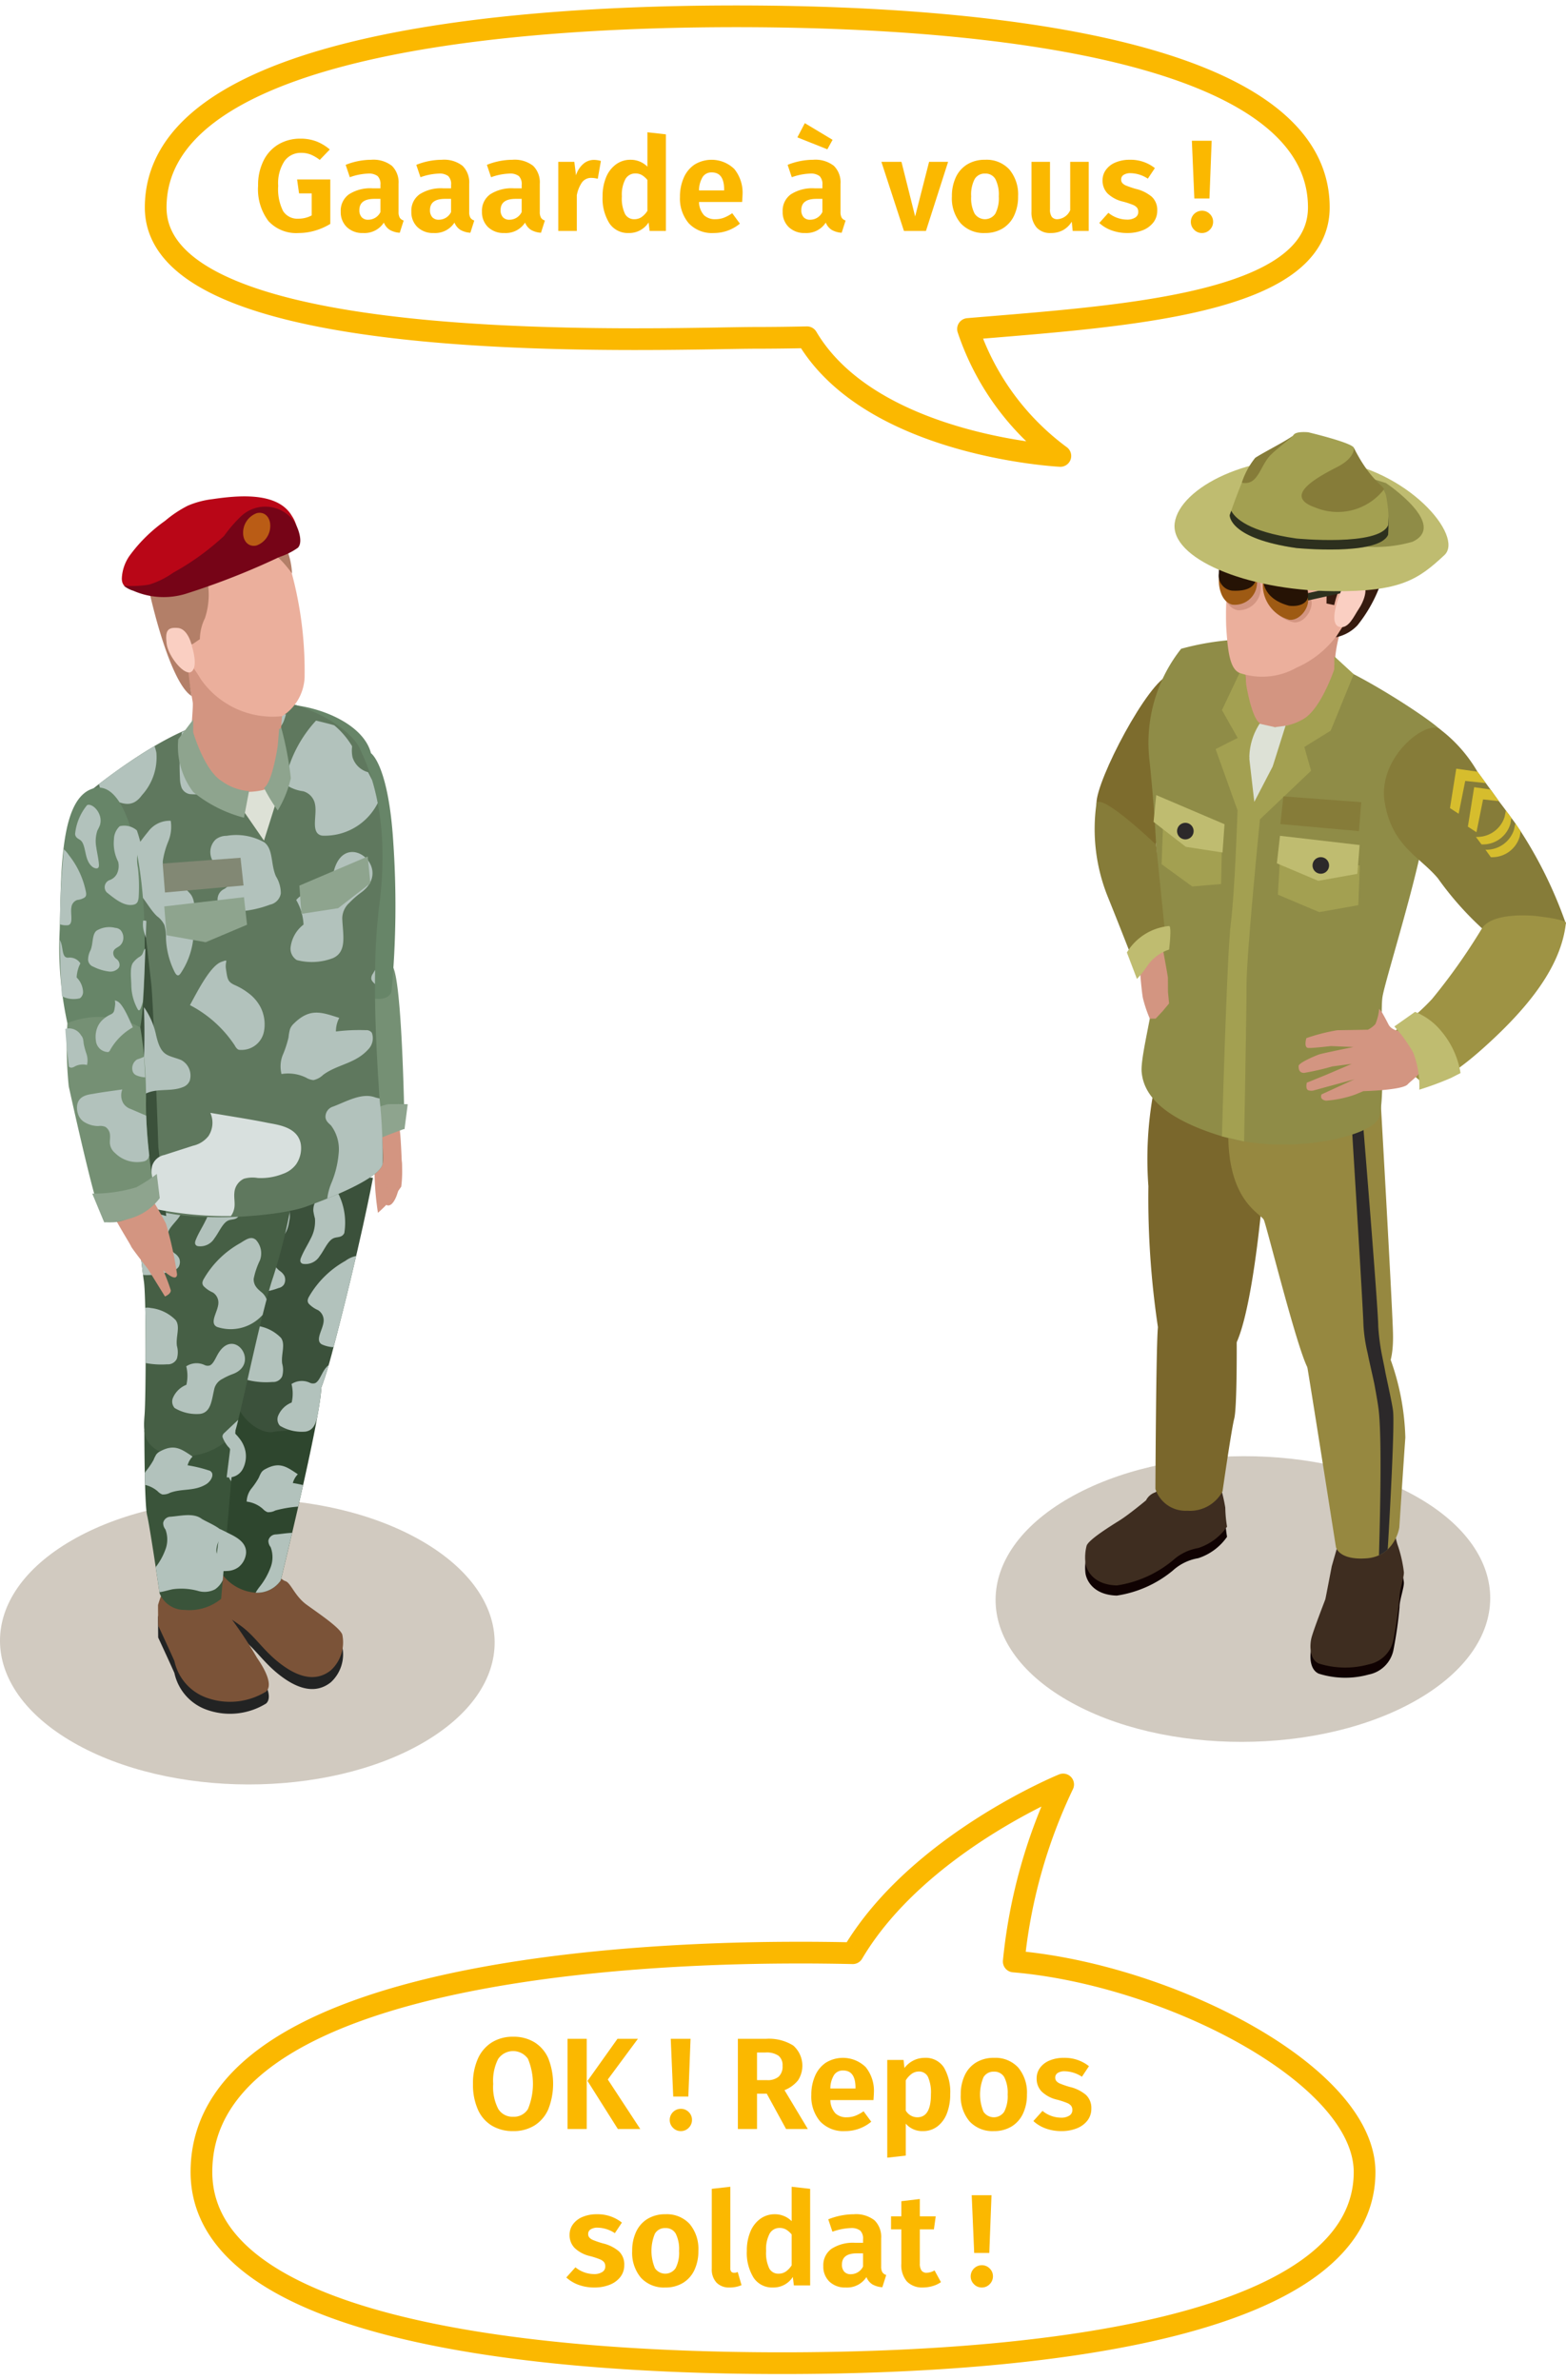 <svg xmlns="http://www.w3.org/2000/svg" viewBox="0 0 72.119 109.572"><g style="isolation:isolate"><g id="bd90f434-d6c3-4d25-8d68-e2de8a144a30" data-name="Calque 2"><path d="M60.736,9.548c0-6.962-14.179-8.797-26.825-8.797S7.17,2.586,7.17,9.554c0,7.093,23.579,5.999,27.703,5.999.522,0,1.312-.006,2.292-.027,2.978,5.035,11.667,5.463,11.667,5.463A11.979,11.979,0,0,1,44.58,15.145C51.681,14.547,60.736,14.034,60.736,9.548Z" style="fill:none;stroke:#fbb800;stroke-linejoin:round"/><path d="M62.843,99.992c0,6.962-14.179,8.797-26.825,8.797S9.277,106.954,9.277,99.986c0-10.021,23.579-10.097,27.703-10.097.522,0,1.312.006,2.292.027,2.978-5.035,9.689-7.768,9.689-7.768a24.427,24.427,0,0,0-2.275,8.149C53.788,90.896,62.843,95.506,62.843,99.992Z" style="fill:none;stroke:#fbb800;stroke-linejoin:round"/><path d="M19.469,80.236c-4.434,2.56-11.646,2.547-16.108-.029-4.462-2.576-4.485-6.74-.05-9.3,4.434-2.56,11.646-2.547,16.108.029C23.881,73.512,23.904,77.676,19.469,80.236Z" style="fill:#d1cac0"/><path d="M12.449,72.677s.443.581.693.659.428.688.982,1.089c.554.401,1.53,1.055,1.639,1.374a1.745,1.745,0,0,1-.527,1.645c-.56.446-1.271.436-2.157-.183s-1.268-1.323-1.938-1.827c-.671-.504-1.53-.902-1.492-1.506a2.865,2.865,0,0,1,.544-1.792C10.76,71.188,12.449,72.677,12.449,72.677Z" style="fill:#222323"/><path d="M7.684,73.45a4.724,4.724,0,0,0-.406.988c-.001.212.007.946.007.946s.573,1.235.747,1.633a2.312,2.312,0,0,0,1.534,1.707,3.173,3.173,0,0,0,2.691-.304c.411-.384-.329-1.413-.424-1.557a19.53,19.53,0,0,0-1.144-1.746,12.272,12.272,0,0,1-.812-1.745Z" style="fill:#222323"/><path d="M12.449,72.127s.443.581.693.659c.25.077.428.688.982,1.089.554.401,1.53,1.054,1.639,1.373a1.746,1.746,0,0,1-.527,1.645c-.56.446-1.271.436-2.157-.183S11.812,75.387,11.141,74.883c-.671-.504-1.53-.902-1.492-1.506a2.865,2.865,0,0,1,.544-1.792C10.76,70.638,12.449,72.127,12.449,72.127Z" style="fill:#7b5338"/><path d="M7.684,72.899a4.723,4.723,0,0,0-.406.988c-.001.212.007.946.007.946s.573,1.234.747,1.633a2.312,2.312,0,0,0,1.534,1.707,3.173,3.173,0,0,0,2.691-.304c.411-.384-.329-1.413-.424-1.557a19.529,19.529,0,0,0-1.144-1.746,12.269,12.269,0,0,1-.812-1.745Z" style="fill:#7b5338"/><path d="M14.712,62.308a4.361,4.361,0,0,1,.084,1.574c-.031,1.41-1.867,8.874-1.867,8.874A1.326,1.326,0,0,1,11.809,73.322a2.116,2.116,0,0,1-1.67-.986l-.192-.504s.861-6.599.923-7.458C10.931,63.514,14.712,62.308,14.712,62.308Z" style="fill:#2e462e"/><path d="M6.648,65.84s0,3.394.126,3.91c.126.517.577,3.598.577,3.598a1.23,1.23,0,0,0,1.157.765,2.308,2.308,0,0,0,1.677-.512l.659-7.735Z" style="fill:#3a543a"/><path d="M17.176,54.222s-.582,3.142-1.906,8.14c-1.065,4.02-2.024,3.398-2.654,3.552-.629.154-1.689-.685-1.747-1.54s1.438-10.626,1.438-10.626Z" style="fill:#3b513b"/><g style="mix-blend-mode:multiply"><path d="M12.322,69.613a.664.664,0,0,0,.358-.078,5.481,5.481,0,0,1,1.054-.178c.075-.325.15-.658.225-.992-.157-.037-.315-.069-.474-.094a.956.956,0,0,1,.231-.404c-.508-.337-.835-.598-1.496-.237a.498.498,0,0,0-.176.142,1.537,1.537,0,0,0-.124.251,3.499,3.499,0,0,1-.347.51,1.014,1.014,0,0,0-.213.594,1.361,1.361,0,0,1,.749.339A.566.566,0,0,0,12.322,69.613Z" style="fill:#b2c2bc"/><path d="M10.992,72.138a.94.94,0,0,0,.336-.604c.065-.582-.578-.833-.865-.982-.109-.057-.22-.109-.331-.164-.11.851-.187,1.443-.187,1.443s.001.002.185.484a2.015,2.015,0,0,0,.356.003A.921.921,0,0,0,10.992,72.138Z" style="fill:#b2c2bc"/><path d="M14.232,59.69a.437.437,0,0,0-.062.171.231.231,0,0,0,.05.156,1.315,1.315,0,0,0,.426.295.551.551,0,0,1,.257.523c-.028.327-.301.709-.188.948a.259.259,0,0,0,.149.124,1.445,1.445,0,0,0,.496.111c.426-1.621.771-3.035,1.041-4.199a1.23,1.23,0,0,0-.496.226A4.403,4.403,0,0,0,14.232,59.69Z" style="fill:#b2c2bc"/><path d="M11.476,63.546a3.546,3.546,0,0,0,1.069.074.455.455,0,0,0,.448-.258,1.068,1.068,0,0,0,.002-.588c-.06-.436.165-.875-.055-1.186a1.899,1.899,0,0,0-1.146-.559.583.583,0,0,0-.375.012.526.526,0,0,0-.201.182q-.037.272-.071.531a.623.623,0,0,0,.054.127c.074.11.173.183.252.287a.317.317,0,0,1,.072.247.389.389,0,0,1-.314.29.485.485,0,0,0-.199.113c-.016.134-.031.26-.045.381A.841.841,0,0,0,11.476,63.546Z" style="fill:#b2c2bc"/><path d="M14.796,63.873c.112-.299.226-.64.341-1.033a1.088,1.088,0,0,0-.223.258c-.13.207-.23.501-.404.576a.326.326,0,0,1-.251-.024.87.87,0,0,0-.834.064,1.805,1.805,0,0,1,.007.851,1.116,1.116,0,0,0-.629.626.445.445,0,0,0,.088.443,1.96,1.96,0,0,0,1.177.27c.32-.049.444-.291.525-.594.007-.025.012-.055.018-.082a10.52,10.52,0,0,0,.185-1.345Z" style="fill:#b2c2bc"/><path d="M14.431,55.756a2.927,2.927,0,0,0,.073.336,1.663,1.663,0,0,1-.199.933c-.141.292-.316.556-.438.861a.399.399,0,0,0-.037.15.15.15,0,0,0,.118.144.759.759,0,0,0,.773-.355c.217-.284.381-.715.644-.825.171-.072.382-.013.491-.236a2.987,2.987,0,0,0-.288-1.839C15.28,54.675,14.384,55.035,14.431,55.756Z" style="fill:#b2c2bc"/><path d="M12.928,72.757s.228-.929.525-2.192c-.252.007-.515.054-.746.072a.353.353,0,0,0-.346.282.465.465,0,0,0,.103.303,1.313,1.313,0,0,1-.017.97,3.226,3.226,0,0,1-.51.879,2.666,2.666,0,0,0-.165.245c.012.001.024.005.036.006A1.325,1.325,0,0,0,12.928,72.757Z" style="fill:#b2c2bc"/><path d="M11.189,67.61a1.264,1.264,0,0,0,.117-.788,1.374,1.374,0,0,0-.274-.596,2.094,2.094,0,0,0-.33-.347c-.076.627-.169,1.376-.264,2.127A.726.726,0,0,0,11.189,67.61Z" style="fill:#b2c2bc"/><path d="M11.457,59.51a3.491,3.491,0,0,0,1.378-.217.381.381,0,0,0,.243-.162.452.452,0,0,0,.022-.389.622.622,0,0,0-.202-.226.849.849,0,0,1-.21-1.167c.299-.41.545-.512.63-1.137a1.032,1.032,0,0,0-.153-.836,1.385,1.385,0,0,0-1.079-.159C11.917,56.338,11.678,57.947,11.457,59.51Z" style="fill:#b2c2bc"/></g><path d="M13.48,55.036a26.092,26.092,0,0,1-.898,3.746c-.575,1.682-1.56,6.659-1.788,7.215a3.191,3.191,0,0,1-3.058.972c-1.126-.348-1.147-.994-1.08-1.815.068-.821.079-5.562-.032-6.182A34.763,34.763,0,0,1,6.294,54.194C6.402,53.557,13.48,55.036,13.48,55.036Z" style="fill:#465f45"/><g style="mix-blend-mode:multiply"><path d="M6.387,56.714c.064.784.141,1.544.197,1.979a3.416,3.416,0,0,0,1.403-.215.381.381,0,0,0,.243-.162A.453.453,0,0,0,8.252,57.927a.625.625,0,0,0-.202-.226.849.849,0,0,1-.21-1.167c.299-.41.545-.512.63-1.137a1.033,1.033,0,0,0-.153-.836c-.243-.264-1.377-.317-1.61.184-.107.23.029.449.061.678a2.103,2.103,0,0,1-.285,1.043C6.447,56.547,6.421,56.632,6.387,56.714Z" style="fill:#b2c2bc"/><path d="M11.683,58.868a3.623,3.623,0,0,1,.291-.858.916.916,0,0,0-.187-.932c-.227-.194-.456-.015-.729.152a4.404,4.404,0,0,0-1.673,1.645.439.439,0,0,0-.063.171.232.232,0,0,0,.05.156,1.315,1.315,0,0,0,.426.295.551.551,0,0,1,.257.523c-.028.327-.301.709-.188.948a.258.258,0,0,0,.149.124,1.974,1.974,0,0,0,2.068-.55l.01-.01q.094-.378.184-.716a.754.754,0,0,0-.198-.297C11.9,59.364,11.672,59.206,11.683,58.868Z" style="fill:#b2c2bc"/><path d="M10.313,72.1c-.097-.246-.318-.374-.345-.677a.968.968,0,0,1,.194-.614.434.434,0,0,0,.106-.202c.024-.247-.817-.569-.992-.697-.379-.275-.958-.123-1.415-.088a.353.353,0,0,0-.346.282.464.464,0,0,0,.103.303,1.313,1.313,0,0,1-.017.97,2.971,2.971,0,0,1-.43.765c.083.548.151,1.008.173,1.155.202-.027.416-.099.62-.138a2.96,2.96,0,0,1,1.145.075,1.046,1.046,0,0,0,.793-.069,1.024,1.024,0,0,0,.358-.431Z" style="fill:#b2c2bc"/><path d="M10.337,65.959a.253.253,0,0,0-.09.145.191.191,0,0,0,.02.101,1.56,1.56,0,0,0,.236.39.575.575,0,0,1,.172.3c.033.232-.124.496-.164.751a.669.669,0,0,0,.135.541l.198-2.321-.006-0c.035-.117.081-.289.133-.503C10.759,65.56,10.548,65.759,10.337,65.959Z" style="fill:#b2c2bc"/><path d="M7.698,62.806a.455.455,0,0,0,.448-.258,1.066,1.066,0,0,0,.002-.588c-.06-.436.165-.875-.055-1.186a1.897,1.897,0,0,0-1.146-.559.733.733,0,0,0-.258-.011c.016.733.022,1.67.018,2.544A3.845,3.845,0,0,0,7.698,62.806Z" style="fill:#b2c2bc"/><path d="M7.261,68.651a.565.565,0,0,0,.214.146.663.663,0,0,0,.358-.078c.56-.206,1.117-.057,1.667-.395.147-.091.323-.313.272-.494a.215.215,0,0,0-.165-.142,6.195,6.195,0,0,0-.969-.233.957.957,0,0,1,.231-.404c-.508-.337-.835-.598-1.496-.237a.499.499,0,0,0-.176.142,1.551,1.551,0,0,0-.124.251,3.484,3.484,0,0,1-.347.51c-.02.029-.038.06-.057.092.004.186.008.37.013.549A1.365,1.365,0,0,1,7.261,68.651Z" style="fill:#b2c2bc"/><path d="M9.583,54.941a2.919,2.919,0,0,0,.073.336,1.663,1.663,0,0,1-.199.933c-.141.292-.316.556-.438.861a.396.396,0,0,0-.036.15A.15.15,0,0,0,9.1,57.364a.759.759,0,0,0,.773-.355c.217-.284.381-.715.644-.825.171-.072.382-.013.491-.236a2.888,2.888,0,0,0-.098-1.404c-.361-.064-.738-.128-1.113-.188A.78.78,0,0,0,9.583,54.941Z" style="fill:#b2c2bc"/><path d="M9.221,65.088c.32-.049.444-.291.525-.594.049-.184.082-.391.132-.592a.705.705,0,0,1,.361-.422,2.956,2.956,0,0,1,.474-.223c1.278-.464.107-2.173-.647-.975-.13.207-.229.501-.404.576a.327.327,0,0,1-.251-.024.87.87,0,0,0-.834.064,1.802,1.802,0,0,1,.007.851,1.116,1.116,0,0,0-.629.626.445.445,0,0,0,.088.443A1.959,1.959,0,0,0,9.221,65.088Z" style="fill:#b2c2bc"/></g><path d="M18.231,50.896s.236,2.353.273,2.623a5.418,5.418,0,0,1-.026,1.109,6.36,6.36,0,0,1-1.073,1.203,13.385,13.385,0,0,1-.155-2.308l-.352-2.28Z" style="fill:#d39581"/><path d="M17.446,51.75a5.704,5.704,0,0,0,.064,1.864,6.857,6.857,0,0,0,.307.696l-.027,1.158s.236.183.473-.416a4.196,4.196,0,0,0,.246-1.481c-.014-.12-.047-1.433-.129-1.718C18.299,51.568,17.706,51.062,17.446,51.75Z" style="fill:#d39581"/><path d="M17.596,43.688s.164-.255.557.966c.393,1.221.478,7.312.478,7.312s-.882-.005-.962.107c-.08.112-.424.475-.424.475a7.189,7.189,0,0,1-.943-3.204,55.195,55.195,0,0,0-.167-5.713Z" style="fill:#759074"/><path d="M18.631,51.966s-.966.342-1.456.582-.696-1.009-.696-1.009a3.182,3.182,0,0,1,1.39-.706c.564-.014.908,0,.908,0Z" style="fill:#8ea48e"/><path d="M17.085,34.675s.805.523,1.028,4.114a43.046,43.046,0,0,1-.077,6.798c-.063.612-1.369.517-1.609-.28-.24-.797-4.653-11.25-4.515-12.362S16.546,32.587,17.085,34.675Z" style="fill:#678568"/><path d="M10.409,33.231a3.383,3.383,0,0,1,3.313-.746c1.891.658,2.702,1.578,2.885,2.051.183.473,1.436,2.658.858,7.167-.579,4.509.32,11.25.154,11.892s-2.253,1.498-3.556,1.963c-1.303.465-5.683.816-7.515-.067-.113-.692-1.028-6.722-.729-9.385.299-2.664-2.307-9.164-1.67-9.687C4.785,35.895,8.569,32.936,10.409,33.231Z" style="fill:#5f785e"/><path d="M6.353,39.967s.515,4.43.615,5.337c.1.907.325,7.509.325,7.509L7.656,55.98,5.897,55.495s-.321-16.22.59-16.633C7.399,38.45,6.353,39.967,6.353,39.967Z" style="fill:#3b513b"/><path d="M7.862,37.784a1.228,1.228,0,0,0-1.043.506,9.07,9.07,0,0,0-1.015,1.514,1.263,1.263,0,0,0-.183.629c.044.293.286.353.47.443.452.222.734.92,1.14,1.301a1.082,1.082,0,0,1,.339.404,1.955,1.955,0,0,1,.073.596,3.775,3.775,0,0,0,.4,1.57c.041.078.095.159.16.154.046-.004.086-.052.12-.1a3.525,3.525,0,0,0,.597-1.923c.025-.563.156-1.379-.164-1.74a2.271,2.271,0,0,0-.548-.459.735.735,0,0,1-.282-.227,4.026,4.026,0,0,0-.193-.375c-.072-.086-.177-.119-.218-.246a.553.553,0,0,1-.013-.219,3.869,3.869,0,0,1,.254-.892A1.78,1.78,0,0,0,7.862,37.784Z" style="fill:#b2c2bc;mix-blend-mode:multiply"/><path d="M16.628,41.09c1.526-1.109-.692-2.939-1.237-1.053-.094.326-.114.756-.317.924a.453.453,0,0,1-.344.065,1.207,1.207,0,0,0-1.088.405,2.504,2.504,0,0,1,.337,1.132,1.549,1.549,0,0,0-.599,1.076.618.618,0,0,0,.287.557,2.719,2.719,0,0,0,1.674-.092c.408-.188.481-.558.472-.994-.005-.264-.041-.553-.051-.84a.979.979,0,0,1,.319-.701A4.132,4.132,0,0,1,16.628,41.09Z" style="fill:#b2c2bc;mix-blend-mode:multiply"/><path d="M11.993,33.488a.551.551,0,0,0,.009.213.209.209,0,0,0,.213.147,1.053,1.053,0,0,0,.894-.771c.024-.06.041-.129.062-.194l-1.097.146A4.58,4.58,0,0,0,11.993,33.488Z" style="fill:#b2c2bc;mix-blend-mode:multiply"/><path d="M17.099,45.066a.265.265,0,0,0,.066.127c.033.04.07.074.104.111 0-.219.003-.437.007-.655-.037.063-.075.125-.112.188A.351.351,0,0,0,17.099,45.066Z" style="fill:#b2c2bc;mix-blend-mode:multiply"/><path d="M8.288,35.832a1.288,1.288,0,0,0,.078.439.509.509,0,0,0,.374.286,3.29,3.29,0,0,0,2.417-.796.529.529,0,0,0,.261-.309.628.628,0,0,0-.12-.527.869.869,0,0,0-.356-.223,1.178,1.178,0,0,1-.729-1.475l.002-.005A3.586,3.586,0,0,0,8.856,33.492c-.157.07-.316.143-.482.222A11.285,11.285,0,0,0,8.288,35.832Z" style="fill:#b2c2bc;mix-blend-mode:multiply"/><path d="M13.156,36.007a.321.321,0,0,0,.126.189,1.824,1.824,0,0,0,.682.23.765.765,0,0,1,.544.599c.089.447-.129,1.062.114,1.337a.359.359,0,0,0,.246.108,2.728,2.728,0,0,0,2.527-1.5,10.252,10.252,0,0,0-.258-1.057c-.062-.123-.123-.247-.187-.365a1.027,1.027,0,0,1-.714-.686,1.491,1.491,0,0,1-.019-.506,3.744,3.744,0,0,0-.823-.965c-.129-.044-.468-.128-.84-.217a5.823,5.823,0,0,0-1.382,2.58A.608.608,0,0,0,13.156,36.007Z" style="fill:#b2c2bc;mix-blend-mode:multiply"/><path d="M12.319,51.688c-.875-.177-1.756-.306-2.633-.459a1.111,1.111,0,0,1-.088,1.072,1.244,1.244,0,0,1-.71.443q-.661.213-1.322.426a.735.735,0,0,0-.557.494,1.614,1.614,0,0,0-.04.444c.003.509.027,1.018.065,1.524a16.33,16.33,0,0,0,3.6.349.888.888,0,0,0,.164-.422c.024-.215-.027-.436-.004-.651a.77.77,0,0,1,.441-.646,1.468,1.468,0,0,1,.639-.033,2.734,2.734,0,0,0,1.156-.191,1.279,1.279,0,0,0,.605-.436,1.305,1.305,0,0,0,.217-.935C13.712,51.865,12.758,51.777,12.319,51.688Z" style="fill:#d8e0de;mix-blend-mode:multiply"/><path d="M10.813,48.13a.5.5,0,0,0,.142.178.239.239,0,0,0,.128.024,1.047,1.047,0,0,0,1.073-.847,1.754,1.754,0,0,0-.146-1.096,1.906,1.906,0,0,0-.595-.69,2.914,2.914,0,0,0-.583-.342c-.351-.153-.355-.282-.426-.747-.059-.389.167-.463-.208-.331-.521.183-1.121,1.395-1.45,1.992A5.513,5.513,0,0,1,10.813,48.13Z" style="fill:#b2c2bc;mix-blend-mode:multiply"/><path d="M14.436,49.722a.921.921,0,0,0,.447-.242c.667-.49,1.468-.505,2.071-1.167a.735.735,0,0,0,.173-.763.298.298,0,0,0-.274-.126,8.644,8.644,0,0,0-1.382.061,1.328,1.328,0,0,1,.153-.627c-.807-.254-1.343-.476-2.087.258a.69.69,0,0,0-.18.257,2.148,2.148,0,0,0-.069.382,4.85,4.85,0,0,1-.267.814,1.408,1.408,0,0,0-.056.874,1.889,1.889,0,0,1,1.129.165A.784.784,0,0,0,14.436,49.722Z" style="fill:#b2c2bc;mix-blend-mode:multiply"/><path d="M17.619,53.595a24.821,24.821,0,0,0-.14-3.028,1.79,1.79,0,0,1-.214-.053c-.611-.222-1.325.203-1.921.426a.49.49,0,0,0-.353.509c.027.18.155.264.254.364a1.822,1.822,0,0,1,.35,1.3,4.481,4.481,0,0,1-.342,1.368,2.773,2.773,0,0,0-.182.691c.033-.012.062-.024.095-.036C16.304,54.671,17.495,54.074,17.619,53.595Z" style="fill:#b2c2bc;mix-blend-mode:multiply"/><path d="M8.737,49.75a.809.809,0,0,0-.403-.956c-.64-.246-.926-.14-1.159-1.201a3.419,3.419,0,0,0-.546-1.228,34.086,34.086,0,0,1-.097,4.088l.014-.012c.578-.403,1.26-.148,1.874-.395A.526.526,0,0,0,8.737,49.75Z" style="fill:#b2c2bc;mix-blend-mode:multiply"/><path d="M4.563,36.113a.865.865,0,0,0,.563.662c.53.253.984.418,1.408-.166a2.585,2.585,0,0,0,.667-1.967,2.151,2.151,0,0,0-.085-.294l-.042.023a25.69,25.69,0,0,0-2.511,1.718C4.563,36.098,4.562,36.106,4.563,36.113Z" style="fill:#b2c2bc;mix-blend-mode:multiply"/><path d="M12.932,41.128a1.481,1.481,0,0,0-.223-.785c-.248-.559-.116-1.23-.529-1.561a2.635,2.635,0,0,0-1.743-.305.809.809,0,0,0-.495.16.796.796,0,0,0-.254.636.811.811,0,0,0,.285.568c.142.119.301.178.446.286a.44.44,0,0,1,.19.302.54.54,0,0,1-.307.508.525.525,0,0,0-.278.53.41.41,0,0,0,.141.222,1.165,1.165,0,0,0,.814.268,4.918,4.918,0,0,0,1.455-.311A.631.631,0,0,0,12.932,41.128Z" style="fill:#b2c2bc;mix-blend-mode:multiply"/><polygon points="12.776 36.73 12.157 38.698 10.798 36.73 11.469 36.418 12.439 36.258 12.776 36.73" style="fill:#dde1d6"/><path d="M13.114,31.518s-.153,1.725-.179,2.128a8.161,8.161,0,0,1,.014,2.181c-.22.447-1.001.687-1.937.617s-2.284-.408-2.279-1.329.171-2.5.145-2.759-.488-2.644-.488-2.644,1.426-1.598,1.586-1.53C10.137,28.25,13.114,31.518,13.114,31.518Z" style="fill:#d39581"/><path d="M11.201,24.172s1.474-.192,2.107,1.761a17.325,17.325,0,0,1,.721,5.121,2.222,2.222,0,0,1-1.03,1.914,4.033,4.033,0,0,1-3.741-1.686C8.263,29.644,7.913,30.121,7.617,28.256,7.321,26.392,8.268,24.572,11.201,24.172Z" style="fill:#ebaf9c"/><path d="M6.591,54.561A18.937,18.937,0,0,1,7.643,56.33a16.379,16.379,0,0,1,.511,2.338c-.026.403-.642-.193-.642-.193a8.322,8.322,0,0,1,.35.913c.028.178-.265.295-.265.295L6.819,58.427s-.769-.987-.783-1.052c-.015-.065-.84-1.376-.868-1.587s-.435-1.755-.07-2.021S6.591,54.561,6.591,54.561Z" style="fill:#d39581"/><path d="M8.86,29.658l.345-.234A2.247,2.247,0,0,1,9.437,28.46,3.413,3.413,0,0,0,9.484,26.458c-.159-.811.243-.737.439-.83a6.128,6.128,0,0,1,1.34.031,5.552,5.552,0,0,1,1.311-.131c.305.072.874.873.874.873a3.341,3.341,0,0,0-.564-1.722,3.061,3.061,0,0,0-2.823-.857,5.219,5.219,0,0,0-2.437,1.171c-.148.255-.349.525-.349.525s-.808.014-.322,2.044c.486,2.03,1.196,4.073,1.874,4.481C8.828,32.043,8.394,29.583,8.86,29.658Z" style="fill:#b37f68"/><path d="M8.849,29.787s-.158-.836-.658-.879c-.5-.044-.584.149-.517.723.066.574.837,1.53,1.149,1.287C9.136,30.674,8.849,29.787,8.849,29.787Z" style="fill:#facfc2"/><path d="M3.103,47.098a16.296,16.296,0,0,1-.352-4.316c.066-2.82.035-6.05,1.552-6.489,1.517-.439,2.336,3.22,2.359,6.882s-.235,5.465-.995,5.727S3.103,47.098,3.103,47.098Z" style="fill:#678568"/><path d="M3.165,50.007s1.129,5.152,1.418,5.697l.289.545a1.845,1.845,0,0,0,1.146-.21A4.889,4.889,0,0,0,7.22,55.292a21.967,21.967,0,0,1-.499-4.47,19.161,19.161,0,0,0-.26-3.525,3.945,3.945,0,0,0-3.357-.199A18.483,18.483,0,0,0,3.165,50.007Z" style="fill:#759074"/><path d="M8.897,33.71s.507,1.746,1.306,2.241a2.445,2.445,0,0,0,1.266.467l-.233,1.225a6.179,6.179,0,0,1-2.337-1.181,3.476,3.476,0,0,1-.689-2.431l.688-.909Z" style="fill:#8ea48e"/><path d="M12.79,34.339s-.249,1.706-.634,1.927a7.94,7.94,0,0,0,.636,1.045,5.105,5.105,0,0,0,.602-1.486,15.258,15.258,0,0,0-.44-2.318l-.1.056Z" style="fill:#8ea48e"/><polygon points="11.235 41.302 11.377 42.57 9.471 43.375 7.672 43.054 7.565 41.727 11.235 41.302" style="fill:#8ea48e"/><polygon points="16.935 39.428 17.056 40.661 15.573 41.809 13.88 42.07 13.788 40.769 16.935 39.428" style="fill:#8ea48e"/><polygon points="11.077 39.488 11.216 40.762 7.597 41.086 7.492 39.754 11.077 39.488" style="fill:#828874"/><path d="M7.357,55.153a2.561,2.561,0,0,1-1.183.882A4.137,4.137,0,0,1,4.798,56.27L4.248,54.947a6.762,6.762,0,0,0,2.025-.289,6.82,6.82,0,0,0,.948-.616Z" style="fill:#8ea48e"/><path d="M11.8,25.753c-.406.126-.83.193-1.236.318a21.214,21.214,0,0,0-2.074,1.017,4.331,4.331,0,0,1-1.951.057c-.42-.018-.927.016-.929-.514a1.966,1.966,0,0,1,.361-1.053A7.053,7.053,0,0,1,7.605,23.975a5.308,5.308,0,0,1,1.047-.697,4.104,4.104,0,0,1,1.124-.299c1.085-.157,2.985-.38,3.662.764a1.617,1.617,0,0,1,.187,1.417c-.207.348-.604.229-.941.309C12.383,25.54,12.096,25.661,11.8,25.753Z" style="fill:#b90617"/><path d="M8.537,27.341A34.029,34.029,0,0,0,12.046,26.017q.414-.183.824-.377a3.144,3.144,0,0,0,.85-.425c.252-.263.011-.923-.162-1.188a1.629,1.629,0,0,0-2.466-.252,6.426,6.426,0,0,0-.772.895,11.878,11.878,0,0,1-2.347,1.697,3.892,3.892,0,0,1-1.106.545,4.881,4.881,0,0,1-1.162.052,1.224,1.224,0,0,0,.436.232A3.487,3.487,0,0,0,8.537,27.341Z" style="fill:#760417"/><path d="M12.446,24.202a.956.956,0,0,1-.625.907c-.345.091-.625-.167-.625-.577a.956.956,0,0,1,.625-.907C12.166,23.534,12.446,23.792,12.446,24.202Z" style="fill:#ba5c15"/><g style="mix-blend-mode:multiply"><path d="M3.737,38.707c.152.153.176.525.264.798.09.281.265.467.442.472a.1.1,0,0,0,.106-.08.374.374,0,0,0,.005-.124c-.021-.265-.085-.513-.121-.773a1.542,1.542,0,0,1,.052-.766,2.365,2.365,0,0,0,.114-.238c.173-.539-.35-1.047-.589-.931a2.48,2.48,0,0,0-.552,1.333C3.487,38.598,3.638,38.607,3.737,38.707Z" style="fill:#b2c2bc"/><path d="M3.104,42.594a.159.159,0,0,0,.123-.056c.122-.154.016-.517.062-.775a.398.398,0,0,1,.273-.334.787.787,0,0,0,.34-.116.179.179,0,0,0,.063-.107.412.412,0,0,0-.008-.147A3.941,3.941,0,0,0,3.173,39.368a1.363,1.363,0,0,0-.239-.276c-.025.33-.05.674-.08,1.046-.06.726-.089,1.57-.096,2.413A.866.866,0,0,0,3.104,42.594Z" style="fill:#b2c2bc"/><path d="M4.007,49.027a.956.956,0,0,0-.024-.51,3.296,3.296,0,0,1-.13-.48,1.462,1.462,0,0,0-.033-.224.433.433,0,0,0-.088-.154.65.65,0,0,0-.724-.296c.023.421.079,1.028.161,1.737a.218.218,0,0,0,.105.051.34.34,0,0,0,.17-.057A.805.805,0,0,1,4.007,49.027Z" style="fill:#b2c2bc"/><path d="M5.441,39.668a.815.815,0,0,1-.064.571.606.606,0,0,1-.304.267.348.348,0,0,0-.24.424.317.317,0,0,0,.129.187c.382.308.789.624,1.2.527a.246.246,0,0,0,.187-.157.844.844,0,0,0,.041-.253,7.686,7.686,0,0,0-.036-1.267,1.971,1.971,0,0,1,.016-.872c.032-.082.08-.155.118-.232-.056-.229-.117-.442-.185-.635a.88.88,0,0,0-.79-.193.843.843,0,0,0-.265.6A1.862,1.862,0,0,0,5.441,39.668Z" style="fill:#b2c2bc"/><path d="M6.732,51.362c-.018-.009-.036-.019-.053-.026q-.328-.141-.656-.282a.655.655,0,0,1-.351-.276.747.747,0,0,1-.04-.626c-.437.066-.876.117-1.312.197-.219.04-.694.066-.766.528a.884.884,0,0,0,.104.55.695.695,0,0,0,.299.269,1.221,1.221,0,0,0,.575.142.636.636,0,0,1,.318.036.477.477,0,0,1,.217.388c.01.126-.016.253-.005.379a.646.646,0,0,0,.234.435,1.438,1.438,0,0,0,1.308.392.324.324,0,0,0,.224-.149.602.602,0,0,0,.045-.134C6.811,52.637,6.756,52.005,6.732,51.362Z" style="fill:#b2c2bc"/><path d="M6.314,48.771a.482.482,0,0,0-.204.545.301.301,0,0,0,.156.18,1.118,1.118,0,0,0,.419.099c-.015-.334-.032-.65-.051-.948A2.629,2.629,0,0,1,6.314,48.771Z" style="fill:#b2c2bc"/><path d="M3.679,45.956a.36.36,0,0,0,.145-.316.994.994,0,0,0-.294-.642,1.585,1.585,0,0,1,.172-.65.583.583,0,0,0-.54-.264.205.205,0,0,1-.171-.047c-.1-.103-.108-.353-.154-.545a1.062,1.062,0,0,0-.08-.223c.007.975.042,1.9.096,2.592A1.18,1.18,0,0,0,3.679,45.956Z" style="fill:#b2c2bc"/><path d="M6.649,43.719c-.041.055-.061.149-.098.213a.356.356,0,0,1-.141.124,1.115,1.115,0,0,0-.275.252c-.161.202-.099.68-.089,1.008a2.378,2.378,0,0,0,.289,1.134c.017.029.037.057.06.061.032.005.059-.041.08-.085a2.067,2.067,0,0,0,.102-.305c.044-.592.079-1.377.118-2.449A.316.316,0,0,0,6.649,43.719Z" style="fill:#b2c2bc"/><path d="M6.642,42.929c.023.082.049.163.071.245q.013-.368.027-.778a.342.342,0,0,0-.147-.016A1.213,1.213,0,0,0,6.642,42.929Z" style="fill:#b2c2bc"/><path d="M4.948,48.43a.102.102,0,0,0,.064-.011.273.273,0,0,0,.071-.1,2.749,2.749,0,0,1,1.035-1.026c-.161-.355-.455-1.076-.714-1.197-.186-.087-.074-.038-.105.187-.037.268-.04.343-.215.423a1.332,1.332,0,0,0-.291.184,1.007,1.007,0,0,0-.299.385,1.155,1.155,0,0,0-.077.633A.574.574,0,0,0,4.948,48.43Z" style="fill:#b2c2bc"/><path d="M5.535,43.521a.478.478,0,0,0,.144-.323.526.526,0,0,0-.124-.377.382.382,0,0,0-.246-.106,1.125,1.125,0,0,0-.868.132c-.207.182-.144.576-.27.894a.941.941,0,0,0-.114.45.367.367,0,0,0,.246.314,2.228,2.228,0,0,0,.723.22.507.507,0,0,0,.406-.134.233.233,0,0,0,.071-.125.336.336,0,0,0-.136-.316.34.34,0,0,1-.151-.303.249.249,0,0,1,.096-.171C5.384,43.617,5.464,43.586,5.535,43.521Z" style="fill:#b2c2bc"/></g><path d="M49.16,78.276c4.434,2.56,11.646,2.547,16.108-.029,4.462-2.576,4.485-6.74.05-9.3-4.434-2.56-11.646-2.547-16.108.029C44.749,71.552,44.726,75.716,49.16,78.276Z" style="fill:#d1cac0"/><path d="M61.824,70.851l-.493,1.72s-.279,1.463-.295,1.518c-.017.056-.57,1.467-.647,1.81-.077.342-.076.958.341,1.147a4.046,4.046,0,0,0,2.306.041,1.444,1.444,0,0,0,1.132-1.107,19.599,19.599,0,0,0,.285-1.993c-.007-.313.22-.917.199-1.153a6.034,6.034,0,0,0-.299-1.281,6.63,6.63,0,0,1-.225-1.179Z" style="fill:#100202"/><path d="M55.924,68.119a7.832,7.832,0,0,1,.504,1.751,6.042,6.042,0,0,0,.081.877,2.588,2.588,0,0,1-1.329.985,2.305,2.305,0,0,0-1.17.57,5.265,5.265,0,0,1-2.577,1.151c-1.105-.03-1.406-.727-1.445-1.037a2.191,2.191,0,0,1,.049-.772c.051-.275,1.126-.934,1.546-1.199.419-.265,1.194-.908,1.194-.908a.742.742,0,0,1,.4-.36c.244-.054.71-1.361.71-1.361Z" style="fill:#100202"/><path d="M54.544,32.916s-1.318,5.696-1.304,5.969c.014.272-1.471.522-2.103.17s-.635-1.014-.641-2.08,2.383-5.635,3.367-5.913C54.848,30.784,54.544,32.916,54.544,32.916Z" style="fill:#7d6c2d"/><path d="M61.824,70.383l-.493,1.72s-.279,1.463-.295,1.518c-.017.056-.57,1.467-.647,1.81-.077.342-.076.958.341,1.147a4.046,4.046,0,0,0,2.306.041,1.444,1.444,0,0,0,1.132-1.107,19.596,19.596,0,0,0,.285-1.993c-.007-.313.22-.917.199-1.153a6.035,6.035,0,0,0-.299-1.281,6.631,6.631,0,0,1-.225-1.179Z" style="fill:#3e2d20"/><path d="M55.924,67.652a7.831,7.831,0,0,1,.504,1.751,6.04,6.04,0,0,0,.081.877,2.588,2.588,0,0,1-1.329.985,2.305,2.305,0,0,0-1.17.57,5.265,5.265,0,0,1-2.577,1.151c-1.105-.03-1.406-.727-1.445-1.037a2.191,2.191,0,0,1,.049-.772c.051-.275,1.126-.934,1.546-1.199.419-.265,1.194-.908,1.194-.908a.742.742,0,0,1,.4-.36c.244-.054.71-1.361.71-1.361Z" style="fill:#3e2d20"/><path d="M53.378,49.116a16.974,16.974,0,0,0-.491,5.492,40.239,40.239,0,0,0,.529,7.059c.242.886,1.936,1.333,3.127.691,1.191-.642,1.816-9.341,1.777-9.954-.039-.613.376-4.46.376-4.46Z" style="fill:#7a672c"/><path d="M56.301,68.655a1.703,1.703,0,0,1-1.622.892,1.46,1.46,0,0,1-1.469-1.002s.027-6.143.107-7.336c.08-1.193,3.637.582,3.637.582s.019,2.993-.113,3.508C56.709,65.813,56.301,68.655,56.301,68.655Z" style="fill:#7a672c"/><path d="M63.552,50.133s.543,9.485.597,11.166c.055,1.681-.408,2.307-1.385,2.622a2.051,2.051,0,0,1-2.552-.97c-.511-.992-1.871-6.483-2.007-6.791-.137-.308-1.698-.852-1.638-4.133.061-3.281,2.446-2.361,2.446-2.361Z" style="fill:#968840"/><path d="M60.21,62.953c.297,1.79,1.314,8.269,1.314,8.269s.125.614,1.426.515a1.71,1.71,0,0,0,.555-.139,1.39,1.39,0,0,0,.403-.271,1.894,1.894,0,0,0,.535-1.01s.178-2.734.277-4.141a11.464,11.464,0,0,0-.674-3.573s-.145-.053-.383-.119c-.185-.06-.416-.125-.68-.192C61.782,62.002,60.018,61.758,60.21,62.953Z" style="fill:#968840"/><path d="M62.198,50.947s.574,9.206.594,10.071a7.208,7.208,0,0,0,.192,1.275c.086.429.198.898.304,1.393.066.363.139.746.192,1.129.172,1.195.073,5.145.026,6.783a1.39,1.39,0,0,0,.403-.271c.112-1.882.324-5.825.244-6.386-.046-.343-.198-1.03-.35-1.75-.04-.231-.093-.475-.139-.707a10.074,10.074,0,0,1-.192-1.427c0-.779-.68-9.081-.68-9.081Z" style="fill:#2c292a"/><path d="M60.331,30.963s-1.709-1.732-3.452-1.513a12.281,12.281,0,0,0-2.484.417,6.971,6.971,0,0,0-1.454,5.172,73.492,73.492,0,0,1,.384,9.359c-.12,1.788-.817,4.203-.748,4.956.069.753.549,1.978,3.611,2.93,3.063.952,6.998.048,7.316-.836.318-.884.039-4.759.164-5.556.125-.797,1.734-5.823,2.002-8.021.268-2.198,1.143-3.623.731-4.203C65.989,33.091,59.172,28.746,60.331,30.963Z" style="fill:#8f8c47"/><path d="M60.018,34.209l.361,1.273-2.355,2.236s-.621,6.212-.62,7.677c.001,1.465-.11,7.152-.11,7.152l-1.02-.235s.224-8.361.409-9.806c.186-1.445.31-5.201.31-5.201l-1.011-2.82,1.112-.564.294.564.451,1.334,1.568-1.63Z" style="fill:#a3a051"/><polygon points="58.953 39.414 58.85 41.185 60.755 41.99 62.554 41.67 62.622 39.838 58.953 39.414" style="fill:#a3a051"/><polygon points="53.56 38.03 53.495 39.785 54.905 40.809 56.235 40.696 56.275 38.878 53.56 38.03" style="fill:#a3a051"/><path d="M57.249,29.499s.162,2.12.155,2.841a.998.998,0,0,0,.953,1.114,3.541,3.541,0,0,0,2.601-.8,1.633,1.633,0,0,0,.504-1.639,6.167,6.167,0,0,1,.202-1.716c.04-.18.829-1.638.829-1.638s.755-1.78-.139-1.743c-.893.037-5.109,2.87-5.109,2.87Z" style="fill:#d39581"/><polygon points="57.405 33.788 57.764 36.914 59.181 34.189 60.527 33.23 58.712 33.475 57.619 33.23 57.405 33.788" style="fill:#dde1d6"/><path d="M61.449,30.804s-.632,1.898-1.47,2.321a2.403,2.403,0,0,1-.776.284l-.593,1.88,2.673-1.654,1.06-2.598-.894-.822Z" style="fill:#a3a051"/><path d="M57.391,31.514s.249,1.558.634,1.779a2.935,2.935,0,0,0-.49,1.626L56.275,32.689l.952-2.008.1.056Z" style="fill:#a3a051"/><polygon points="58.947 38.476 58.804 39.744 60.71 40.549 62.509 40.228 62.616 38.901 58.947 38.476" style="fill:#bfbc70"/><polygon points="53.247 36.602 53.125 37.835 54.609 38.983 56.301 39.245 56.393 37.943 53.247 36.602" style="fill:#bfbc70"/><polygon points="59.104 36.662 58.965 37.936 62.584 38.26 62.689 36.928 59.104 36.662" style="fill:#867c39"/><path d="M53.519,43.507s.266,1.428.267,1.508c0.0.081.003.646.003.646l.051.533-.305.365-.313.333-.27.002a6.085,6.085,0,0,1-.317-.943c-.075-.379-.179-1.783-.179-1.783S53.232,42.636,53.519,43.507Z" style="fill:#d39581"/><path d="M63.769,36.933c.337,2.027,1.605,2.49,2.45,3.5a14.595,14.595,0,0,0,2.384,2.615c.581.297,2.695.845,3.507-.535a19.853,19.853,0,0,0-2.08-4.247c-.079-.119-.165-.244-.244-.363-.059-.086-.119-.165-.185-.251-.04-.053-.079-.112-.119-.165-.046-.059-.093-.119-.132-.178-.112-.152-.218-.291-.324-.429-.132-.185-.264-.37-.383-.535q-.119-.158-.218-.297l-.383-.522a6.649,6.649,0,0,0-1.77-1.988C65.579,33.201,63.439,34.912,63.769,36.933Z" style="fill:#867c39"/><path d="M70.775,42.173s-2.062-.243-2.545.597a27.66,27.66,0,0,1-2.279,3.218,9.619,9.619,0,0,1-1.607,1.387c-.257.174-.081.926.136,1.356a3.699,3.699,0,0,0,1.083,1.135c.151.042.819.125,2.833-1.695,2.014-1.819,3.49-3.679,3.716-5.661C72.24,42.338,70.775,42.173,70.775,42.173Z" style="fill:#9e9344"/><path d="M53.734,43.722s-.358.149-.519.231a6.971,6.971,0,0,0-.786.909s-.753-1.95-1.392-3.529a8.345,8.345,0,0,1-.54-4.357c.256-.47,2.744,1.91,2.744,1.91Z" style="fill:#867c39"/><path d="M53.84,42.63c.133.006,0,1.083,0,1.083a1.998,1.998,0,0,0-.962.691,4.938,4.938,0,0,1-.518.662l-.464-1.218A2.546,2.546,0,0,1,53.84,42.63Z" style="fill:#bfbc70"/><path d="M59.127,22.319a2.942,2.942,0,0,0-2.015,1.626,15.026,15.026,0,0,0-.641,4.913c.07,1.098.161,1.958.636,2.128a3.21,3.21,0,0,0,2.604-.251,4.586,4.586,0,0,0,2.121-1.885,18.747,18.747,0,0,0,1.165-3.624,4.09,4.09,0,0,0-2.189-2.658A5.855,5.855,0,0,0,59.127,22.319Z" style="fill:#ebaf9c"/><path d="M57.186,26.313s.727.081.804.388a1.017,1.017,0,0,1-.985,1.392c-.526-.099-.693-.756-.714-1.132C56.271,26.585,56.223,26.205,57.186,26.313Z" style="fill:#d39581"/><path d="M59.158,26.719s-.867-.145-.894.138a1.668,1.668,0,0,0,1.347,1.796c.482.016.847-.598.789-.969C60.343,27.312,60.313,26.931,59.158,26.719Z" style="fill:#d39581"/><path d="M64.538,47.485s-.444-.03-.591-.32c-.147-.29-.313-.58-.313-.58l-.119-.145a2.309,2.309,0,0,1-.174.703,1.163,1.163,0,0,1-.346.26s-1.34.023-1.413.024a8.714,8.714,0,0,0-1.419.363c-.024.073-.111.437.083.452.194.015,1.041-.086,1.041-.086l1.045.043s-1.399.282-1.576.34-.943.385-.95.53.026.323.252.322a11.807,11.807,0,0,0,1.298-.298l.896-.118-1.184.507-.886.36s-.071.291.066.347a.45.45,0,0,0,.291-.002l1.838-.502-1.514.694s-.128.235.203.29a5.07,5.07,0,0,0,1.347-.282l.371-.155s1.792-.042,2.041-.31c.155-.167.56-.444.642-.682.05-.144-.19-.21-.188-.411C65.285,48.296,64.538,47.485,64.538,47.485Z" style="fill:#d39581"/><path d="M62.862,23.117a2.801,2.801,0,0,0-2.873-1.632,3.436,3.436,0,0,0-2.975,2.244,6.786,6.786,0,0,0-.208,1.295c.141-.313.424-1.008.799-1.092.157-.035.384.093.534.136.22.063.441.118.664.168.436.097.877.171,1.318.235a.883.883,0,0,1,.39.119c.225.158.134.466.109.692a1.569,1.569,0,0,0,.023.737,8.311,8.311,0,0,0,.457.902l-.011.86.357.075s.204-1.001.534-.995c.331.005-.148,1.989-.148,1.989l-.314.488a1.881,1.881,0,0,0,.997-.551,6.603,6.603,0,0,0,1.426-3.56C64.093,23.162,62.862,23.117,62.862,23.117Z" style="fill:#371b0f"/><polygon points="60.034 27.686 62.32 27.183 62.249 26.861 60.083 27.337 58.642 26.551 57.301 26.011 57.178 26.317 58.501 26.849 60.034 27.686" style="fill:#2d301e"/><path d="M57.077,26.076s.717.143.768.455a1.017,1.017,0,0,1-1.1,1.303c-.515-.144-.626-.813-.615-1.189C56.142,26.268,56.128,25.886,57.077,26.076Z" style="fill:#9e5a13"/><path d="M59.085,26.564s-.852-.218-.903.061a1.668,1.668,0,0,0,1.189,1.905c.479.057.895-.523.869-.898C60.214,27.257,60.217,26.874,59.085,26.564Z" style="fill:#9e5a13"/><path d="M57.077,25.828s.717.143.768.455c.051.312.082.97-1.1.908a.702.702,0,0,1-.615-.794C56.142,26.02,56.128,25.639,57.077,25.828Z" style="fill:#261305"/><path d="M59.085,26.316s-.852-.218-.903.061c-.051.279-.088,1.169,1.189,1.51.479.057.895-.129.869-.504C60.214,27.009,60.217,26.626,59.085,26.316Z" style="fill:#261305"/><path d="M61.727,27.29s.243-.777.837-.575c.593.201.221,1.011.007,1.324-.214.313-.458.918-.878.823C61.272,28.767,61.472,27.937,61.727,27.29Z" style="fill:#facfc2"/><path d="M66.518,25.556c-1.192,1.108-2.001,1.69-5.121,1.66-4.064-.04-7.529-1.538-7.297-3.149.232-1.61,3.476-3.305,7.099-2.898C64.822,21.576,67.447,24.693,66.518,25.556Z" style="fill:#bfbc70"/><path d="M62.489,25.12a6.159,6.159,0,0,0,2.563-.18c1.655-.778-1.227-2.703-1.227-2.703l-2.427-.761Z" style="fill:#8f8c47"/><path d="M63.928,24.616c-.412.987-4.225.613-4.225.613-3.058-.436-3.076-1.468-3.071-1.517,0,0,.265-.781.559-1.492a3.561,3.561,0,0,1,.617-1.139c.333-.225,1.432-.781,1.723-1.01.032-.04.048-.057.048-.057.122-.172.669-.114.669-.114s2.021.478,2.105.718a3.926,3.926,0,0,0,.956,1.489,1.232,1.232,0,0,1,.531.746A6.548,6.548,0,0,1,63.928,24.616Z" style="fill:#a3a051"/><path d="M59.703,24.79s3.813.375,4.225-.613c0,0,.013-.174.019-.419.01.452-.019.858-.019.858-.412.987-4.225.613-4.225.613-3.058-.436-3.076-1.468-3.071-1.517,0,0,.027-.079.07-.201C56.877,23.854,57.499,24.476,59.703,24.79Z" style="fill:#2d301e"/><path d="M62.352,20.619s.064.455-.773.881c-1.11.566-2.448,1.363-1.005,1.864a2.698,2.698,0,0,0,3.144-.814C63.831,22.412,63.151,22.209,62.352,20.619Z" style="fill:#867c39"/><path d="M59.531,20.071c-.127.147-.592.469-1.004.864-.499.49-.579,1.442-1.336,1.285a3.561,3.561,0,0,1,.617-1.139C58.14,20.856,59.24,20.3,59.531,20.071Z" style="fill:#867c39"/><path d="M64.215,47.253A6.752,6.752,0,0,1,65.084,48.46a4.304,4.304,0,0,1,.279,1.703,13.975,13.975,0,0,0,1.476-.547l.423-.217a3.97,3.97,0,0,0-.918-1.966,2.989,2.989,0,0,0-1.176-.852Z" style="fill:#bfbc70"/><path d="M60.446,39.841a.381.381,0,1,0,.381-.381A.381.381,0,0,0,60.446,39.841Z" style="fill:#2c292a"/><path d="M54.208,38.26a.381.381,0,1,0,.381-.381A.381.381,0,0,0,54.208,38.26Z" style="fill:#2c292a"/><polygon points="67.065 35.386 66.776 37.202 67.175 37.461 67.478 35.95 68.424 36.05 68.044 35.525 67.065 35.386" style="fill:#d6bd2d"/><path d="M67.6,38.055l.396.257L68.3,36.801l.726.079c-.132-.185-.264-.37-.383-.535l-.753-.106Z" style="fill:#d6bd2d"/><path d="M67.97,38.529l.258.343a1.316,1.316,0,0,0,1.334-.963l.04-.258c-.04-.053-.079-.112-.119-.165-.046-.059-.093-.119-.132-.178l-.059.297a1.321,1.321,0,0,1-1.288.923Z" style="fill:#d6bd2d"/><path d="M68.406,39.11l.251.35a1.318,1.318,0,0,0,1.334-.963l.039-.231c-.079-.119-.165-.244-.244-.363l-.059.284a1.334,1.334,0,0,1-1.288.93Z" style="fill:#d6bd2d"/><path d="M14.579,6.512a2.177,2.177,0,0,1,.609.369l-.462.48a1.865,1.865,0,0,0-.417-.246,1.189,1.189,0,0,0-.441-.078.921.921,0,0,0-.765.375,1.852,1.852,0,0,0-.291,1.143A2.239,2.239,0,0,0,13.037,9.716a.772.772,0,0,0,.699.351,1.275,1.275,0,0,0,.618-.15V8.903h-.582L13.682,8.261h1.529v2.046a2.903,2.903,0,0,1-.699.309,2.653,2.653,0,0,1-.759.111,1.733,1.733,0,0,1-1.392-.552,2.431,2.431,0,0,1-.475-1.626,2.489,2.489,0,0,1,.259-1.17,1.784,1.784,0,0,1,.698-.744A1.954,1.954,0,0,1,13.832,6.383,2.024,2.024,0,0,1,14.579,6.512Z" style="fill:#fbb800"/><path d="M18.41,10.022a.319.319,0,0,0,.18.129l-.18.564a1.045,1.045,0,0,1-.459-.132.696.696,0,0,1-.273-.336,1.06,1.06,0,0,1-.954.48,1.033,1.033,0,0,1-.753-.273.954.954,0,0,1-.279-.711.926.926,0,0,1,.379-.798,1.82,1.82,0,0,1,1.086-.276H17.521V8.513a.519.519,0,0,0-.132-.408.666.666,0,0,0-.438-.114,2.765,2.765,0,0,0-.84.168l-.192-.57a3.184,3.184,0,0,1,1.176-.234,1.383,1.383,0,0,1,.954.279,1.068,1.068,0,0,1,.306.831V9.749A.531.531,0,0,0,18.41,10.022ZM17.521,9.761V9.155H17.24q-.69,0-.69.516a.471.471,0,0,0,.105.327.386.386,0,0,0,.303.117A.624.624,0,0,0,17.521,9.761Z" style="fill:#fbb800"/><path d="M21.662,10.022a.319.319,0,0,0,.18.129l-.18.564a1.045,1.045,0,0,1-.459-.132.696.696,0,0,1-.273-.336,1.06,1.06,0,0,1-.954.48,1.033,1.033,0,0,1-.753-.273.954.954,0,0,1-.279-.711.926.926,0,0,1,.379-.798,1.82,1.82,0,0,1,1.086-.276h.365V8.513a.519.519,0,0,0-.132-.408.666.666,0,0,0-.438-.114,2.765,2.765,0,0,0-.84.168l-.192-.57a3.184,3.184,0,0,1,1.176-.234,1.383,1.383,0,0,1,.954.279,1.068,1.068,0,0,1,.306.831V9.749A.531.531,0,0,0,21.662,10.022ZM20.773,9.761V9.155h-.281q-.69,0-.69.516a.471.471,0,0,0,.105.327.386.386,0,0,0,.303.117A.624.624,0,0,0,20.773,9.761Z" style="fill:#fbb800"/><path d="M24.914,10.022a.319.319,0,0,0,.18.129l-.18.564a1.045,1.045,0,0,1-.459-.132.696.696,0,0,1-.273-.336,1.06,1.06,0,0,1-.954.48,1.033,1.033,0,0,1-.753-.273.954.954,0,0,1-.279-.711.926.926,0,0,1,.379-.798,1.82,1.82,0,0,1,1.086-.276h.365V8.513A.519.519,0,0,0,23.893,8.105a.666.666,0,0,0-.438-.114,2.765,2.765,0,0,0-.84.168l-.192-.57a3.184,3.184,0,0,1,1.176-.234,1.383,1.383,0,0,1,.954.279,1.068,1.068,0,0,1,.306.831V9.749A.531.531,0,0,0,24.914,10.022ZM24.025,9.761V9.155H23.744q-.69,0-.69.516a.471.471,0,0,0,.105.327.386.386,0,0,0,.303.117A.624.624,0,0,0,24.025,9.761Z" style="fill:#fbb800"/><path d="M27.673,7.409l-.144.822a1.213,1.213,0,0,0-.282-.042.527.527,0,0,0-.438.198,1.516,1.516,0,0,0-.245.6v1.644h-.853V7.451h.738l.078.618a1.14,1.14,0,0,1,.333-.522.743.743,0,0,1,.495-.186A1.213,1.213,0,0,1,27.673,7.409Z" style="fill:#fbb800"/><path d="M30.667,6.185v4.446h-.75l-.048-.39a1.053,1.053,0,0,1-.912.486,1.019,1.019,0,0,1-.896-.453,2.159,2.159,0,0,1-.31-1.233,2.242,2.242,0,0,1,.159-.873,1.375,1.375,0,0,1,.453-.597,1.115,1.115,0,0,1,.678-.216,1.082,1.082,0,0,1,.774.318v-1.584Zm-1.128,3.813a1.002,1.002,0,0,0,.276-.291V8.285a.998.998,0,0,0-.255-.225.582.582,0,0,0-.298-.075.518.518,0,0,0-.459.258,1.522,1.522,0,0,0-.164.798,1.643,1.643,0,0,0,.146.81.468.468,0,0,0,.423.24A.594.594,0,0,0,29.54,9.998Z" style="fill:#fbb800"/><path d="M34.177,9.299H32.191a.945.945,0,0,0,.234.612.732.732,0,0,0,.522.18,1.108,1.108,0,0,0,.384-.066,1.797,1.797,0,0,0,.39-.21l.354.48a1.869,1.869,0,0,1-1.206.432,1.465,1.465,0,0,1-1.152-.45,1.763,1.763,0,0,1-.402-1.218,2.133,2.133,0,0,1,.172-.873,1.393,1.393,0,0,1,.498-.609,1.502,1.502,0,0,1,1.833.204,1.73,1.73,0,0,1,.378,1.188C34.196,9.009,34.189,9.119,34.177,9.299Zm-.828-.57q0-.792-.569-.792a.484.484,0,0,0-.411.195,1.206,1.206,0,0,0-.178.633h1.158Z" style="fill:#fbb800"/><path d="M38.762,10.022a.319.319,0,0,0,.18.129l-.18.564a1.045,1.045,0,0,1-.459-.132.696.696,0,0,1-.273-.336,1.06,1.06,0,0,1-.954.48,1.033,1.033,0,0,1-.753-.273.954.954,0,0,1-.279-.711.926.926,0,0,1,.379-.798,1.82,1.82,0,0,1,1.086-.276h.365V8.513a.519.519,0,0,0-.132-.408.666.666,0,0,0-.438-.114,2.765,2.765,0,0,0-.84.168l-.192-.57a3.184,3.184,0,0,1,1.176-.234,1.383,1.383,0,0,1,.954.279,1.068,1.068,0,0,1,.306.831V9.749A.531.531,0,0,0,38.762,10.022Zm-1.698-4.353,1.278.768-.24.438L36.722,6.323Zm.81,4.092V9.155h-.281q-.69,0-.69.516a.471.471,0,0,0,.105.327.386.386,0,0,0,.303.117A.624.624,0,0,0,37.873,9.761Z" style="fill:#fbb800"/><path d="M43.663,7.451,42.643,10.631H41.629L40.591,7.451h.924L42.145,9.965l.642-2.514Z" style="fill:#fbb800"/><path d="M46.484,7.802a1.789,1.789,0,0,1,.402,1.239,2.02,2.02,0,0,1-.184.885,1.371,1.371,0,0,1-.527.591,1.538,1.538,0,0,1-.813.21A1.434,1.434,0,0,1,44.243,10.28a1.78,1.78,0,0,1-.405-1.239A2.024,2.024,0,0,1,44.021,8.156a1.366,1.366,0,0,1,.528-.591,1.541,1.541,0,0,1,.818-.21A1.424,1.424,0,0,1,46.484,7.802Zm-1.599.444a1.537,1.537,0,0,0-.159.795,1.538,1.538,0,0,0,.159.795.573.573,0,0,0,.953,0,1.538,1.538,0,0,0,.159-.795,1.573,1.573,0,0,0-.155-.795.519.519,0,0,0-.475-.255A.529.529,0,0,0,44.885,8.246Z" style="fill:#fbb800"/><path d="M50.138,10.631h-.738l-.042-.426a1.109,1.109,0,0,1-.408.393,1.161,1.161,0,0,1-.558.129.829.829,0,0,1-.66-.261,1.07,1.07,0,0,1-.229-.729V7.451h.853V9.629a.576.576,0,0,0,.084.357.317.317,0,0,0,.264.105.686.686,0,0,0,.582-.414V7.451h.853Z" style="fill:#fbb800"/><path d="M53.185,7.739l-.324.486a1.482,1.482,0,0,0-.792-.252.568.568,0,0,0-.323.078.243.243,0,0,0-.114.21.256.256,0,0,0,.051.162.479.479,0,0,0,.192.126,4.244,4.244,0,0,0,.423.144,1.773,1.773,0,0,1,.75.369.825.825,0,0,1,.246.633.871.871,0,0,1-.184.552,1.148,1.148,0,0,1-.495.357,1.88,1.88,0,0,1-.695.123,2.08,2.08,0,0,1-.732-.123,1.685,1.685,0,0,1-.563-.339l.42-.468a1.366,1.366,0,0,0,.852.312.678.678,0,0,0,.381-.093.291.291,0,0,0,.142-.255.321.321,0,0,0-.055-.198.488.488,0,0,0-.197-.135,3.658,3.658,0,0,0-.45-.147,1.511,1.511,0,0,1-.711-.375.84.84,0,0,1-.231-.603.807.807,0,0,1,.156-.486,1.028,1.028,0,0,1,.441-.339,1.655,1.655,0,0,1,.662-.123A1.789,1.789,0,0,1,53.185,7.739Z" style="fill:#fbb800"/><path d="M55.717,9.851a.492.492,0,0,1,.15.36.502.502,0,0,1-.15.363.492.492,0,0,1-.366.153.485.485,0,0,1-.359-.153.498.498,0,0,1-.15-.363A.513.513,0,0,1,55.351,9.701.497.497,0,0,1,55.717,9.851Zm.084-3.372-.102,2.658h-.696l-.114-2.658Z" style="fill:#fbb800"/><path d="M24.614,94.016a1.649,1.649,0,0,1,.637.741,3.206,3.206,0,0,1,0,2.343,1.663,1.663,0,0,1-.637.747,1.821,1.821,0,0,1-.983.258,1.858,1.858,0,0,1-.987-.255,1.632,1.632,0,0,1-.639-.744,2.817,2.817,0,0,1-.223-1.173,2.75,2.75,0,0,1,.226-1.161,1.691,1.691,0,0,1,.642-.75,1.81,1.81,0,0,1,.981-.261A1.836,1.836,0,0,1,24.614,94.016Zm-1.671.765a2.208,2.208,0,0,0-.23,1.152,2.186,2.186,0,0,0,.233,1.152.767.767,0,0,0,.685.36.757.757,0,0,0,.684-.357,3.033,3.033,0,0,0,0-2.31.835.835,0,0,0-1.371.003Z" style="fill:#fbb800"/><path d="M27.02,93.857V98.009h-.882V93.857Zm2.357,0-1.386,1.872L29.486,98.009H28.454L27.056,95.795l1.38-1.938Z" style="fill:#fbb800"/><path d="M31.718,97.229a.492.492,0,0,1,.15.36.502.502,0,0,1-.15.363.492.492,0,0,1-.366.153.485.485,0,0,1-.359-.153.498.498,0,0,1-.15-.363.513.513,0,0,1,.51-.51A.497.497,0,0,1,31.718,97.229Zm.084-3.372-.102,2.658h-.696l-.114-2.658Z" style="fill:#fbb800"/><path d="M35.312,96.383h-.449v1.626h-.882V93.857h1.296a2.108,2.108,0,0,1,1.254.309,1.237,1.237,0,0,1,.219,1.605,1.546,1.546,0,0,1-.621.45L37.203,98.009h-1.002Zm-.449-.624h.462a.785.785,0,0,0,.534-.159.638.638,0,0,0,.18-.501.553.553,0,0,0-.189-.465.959.959,0,0,0-.591-.147h-.396Z" style="fill:#fbb800"/><path d="M40.226,96.677H38.24a.945.945,0,0,0,.234.612.732.732,0,0,0,.522.18,1.108,1.108,0,0,0,.384-.066,1.797,1.797,0,0,0,.39-.21l.354.48a1.869,1.869,0,0,1-1.206.432,1.465,1.465,0,0,1-1.152-.45,1.763,1.763,0,0,1-.402-1.218,2.133,2.133,0,0,1,.172-.873,1.393,1.393,0,0,1,.498-.609,1.502,1.502,0,0,1,1.833.204,1.73,1.73,0,0,1,.378,1.188C40.245,96.387,40.238,96.497,40.226,96.677Zm-.828-.57q0-.792-.569-.792a.484.484,0,0,0-.411.195,1.206,1.206,0,0,0-.178.633h1.158Z" style="fill:#fbb800"/><path d="M43.469,95.174a2.244,2.244,0,0,1,.291,1.239,2.383,2.383,0,0,1-.15.87,1.364,1.364,0,0,1-.435.603,1.077,1.077,0,0,1-.676.219.994.994,0,0,1-.785-.342v1.47l-.853.096v-4.5h.75l.042.372a1.179,1.179,0,0,1,.423-.351,1.148,1.148,0,0,1,.501-.117A.995.995,0,0,1,43.469,95.174Zm-.598,1.245a1.748,1.748,0,0,0-.138-.816.453.453,0,0,0-.42-.24.556.556,0,0,0-.333.111,1.001,1.001,0,0,0-.267.297V97.157a.614.614,0,0,0,.533.312Q42.872,97.469,42.872,96.419Z" style="fill:#fbb800"/><path d="M46.892,95.18a1.789,1.789,0,0,1,.402,1.239,2.02,2.02,0,0,1-.184.885,1.371,1.371,0,0,1-.527.591,1.538,1.538,0,0,1-.813.21,1.434,1.434,0,0,1-1.119-.447,1.78,1.78,0,0,1-.405-1.239,2.024,2.024,0,0,1,.184-.885,1.366,1.366,0,0,1,.528-.591,1.541,1.541,0,0,1,.818-.21A1.424,1.424,0,0,1,46.892,95.18Zm-1.599.444a2.064,2.064,0,0,0,0,1.59.573.573,0,0,0,.953,0,1.538,1.538,0,0,0,.159-.795,1.573,1.573,0,0,0-.155-.795.519.519,0,0,0-.475-.255A.529.529,0,0,0,45.293,95.624Z" style="fill:#fbb800"/><path d="M50.15,95.117l-.324.486a1.482,1.482,0,0,0-.792-.252.569.569,0,0,0-.323.078.243.243,0,0,0-.114.21.256.256,0,0,0,.051.162.479.479,0,0,0,.192.126,4.244,4.244,0,0,0,.423.144,1.773,1.773,0,0,1,.75.369.825.825,0,0,1,.246.633.871.871,0,0,1-.184.552,1.148,1.148,0,0,1-.495.357,1.88,1.88,0,0,1-.695.123,2.08,2.08,0,0,1-.732-.123,1.685,1.685,0,0,1-.563-.339l.42-.468a1.366,1.366,0,0,0,.852.312.679.679,0,0,0,.381-.093.291.291,0,0,0,.142-.255.321.321,0,0,0-.055-.198.487.487,0,0,0-.197-.135,3.658,3.658,0,0,0-.45-.147,1.511,1.511,0,0,1-.711-.375.84.84,0,0,1-.231-.603A.807.807,0,0,1,47.894,95.195a1.028,1.028,0,0,1,.441-.339,1.655,1.655,0,0,1,.662-.123A1.789,1.789,0,0,1,50.15,95.117Z" style="fill:#fbb800"/><path d="M28.64,102.317l-.324.486a1.482,1.482,0,0,0-.792-.252.568.568,0,0,0-.323.078.243.243,0,0,0-.114.21.256.256,0,0,0,.051.162.479.479,0,0,0,.192.126,4.242,4.242,0,0,0,.423.144,1.773,1.773,0,0,1,.75.369.825.825,0,0,1,.246.633.871.871,0,0,1-.184.552,1.148,1.148,0,0,1-.495.357,1.879,1.879,0,0,1-.695.123,2.08,2.08,0,0,1-.732-.123,1.685,1.685,0,0,1-.563-.339l.42-.468a1.366,1.366,0,0,0,.852.312.678.678,0,0,0,.381-.093.291.291,0,0,0,.142-.255.321.321,0,0,0-.055-.198.487.487,0,0,0-.197-.135,3.658,3.658,0,0,0-.45-.147,1.511,1.511,0,0,1-.711-.375.84.84,0,0,1-.231-.603.807.807,0,0,1,.156-.486,1.028,1.028,0,0,1,.441-.339,1.655,1.655,0,0,1,.662-.123A1.789,1.789,0,0,1,28.64,102.317Z" style="fill:#fbb800"/><path d="M31.76,102.38a1.79,1.79,0,0,1,.402,1.239,2.02,2.02,0,0,1-.184.885,1.371,1.371,0,0,1-.527.591,1.538,1.538,0,0,1-.813.21,1.434,1.434,0,0,1-1.119-.447,1.78,1.78,0,0,1-.405-1.239,2.024,2.024,0,0,1,.184-.885,1.366,1.366,0,0,1,.528-.591,1.541,1.541,0,0,1,.818-.21A1.424,1.424,0,0,1,31.76,102.38Zm-1.599.444a2.064,2.064,0,0,0,0,1.59.573.573,0,0,0,.953,0,1.538,1.538,0,0,0,.159-.795,1.573,1.573,0,0,0-.155-.795.519.519,0,0,0-.475-.255A.529.529,0,0,0,30.162,102.824Z" style="fill:#fbb800"/><path d="M32.997,105.08a.884.884,0,0,1-.217-.639V100.763l.853-.096v3.75c0,.14.058.21.174.21a.373.373,0,0,0,.168-.036l.174.606a1.339,1.339,0,0,1-.546.108A.799.799,0,0,1,32.997,105.08Z" style="fill:#fbb800"/><path d="M37.31,100.763v4.446h-.75l-.048-.39a1.053,1.053,0,0,1-.912.486,1.019,1.019,0,0,1-.896-.453,2.159,2.159,0,0,1-.31-1.233,2.242,2.242,0,0,1,.159-.873,1.374,1.374,0,0,1,.453-.597,1.115,1.115,0,0,1,.678-.216,1.082,1.082,0,0,1,.774.318v-1.584Zm-1.128,3.813a1.002,1.002,0,0,0,.276-.291V102.863a.998.998,0,0,0-.255-.225.582.582,0,0,0-.298-.075.518.518,0,0,0-.459.258,1.522,1.522,0,0,0-.164.798,1.643,1.643,0,0,0,.146.81.468.468,0,0,0,.423.24A.594.594,0,0,0,36.182,104.576Z" style="fill:#fbb800"/><path d="M40.634,104.6a.319.319,0,0,0,.18.129l-.18.564a1.045,1.045,0,0,1-.459-.132.696.696,0,0,1-.273-.336,1.06,1.06,0,0,1-.954.48,1.033,1.033,0,0,1-.753-.273.954.954,0,0,1-.279-.711.926.926,0,0,1,.379-.798,1.82,1.82,0,0,1,1.086-.276h.365V103.091a.519.519,0,0,0-.132-.408.666.666,0,0,0-.438-.114,2.765,2.765,0,0,0-.84.168l-.192-.57a3.184,3.184,0,0,1,1.176-.234,1.383,1.383,0,0,1,.954.279,1.068,1.068,0,0,1,.306.831v1.284A.531.531,0,0,0,40.634,104.6Zm-.889-.261v-.606h-.281q-.69,0-.69.516a.471.471,0,0,0,.105.327.386.386,0,0,0,.303.117A.624.624,0,0,0,39.746,104.339Z" style="fill:#fbb800"/><path d="M43.334,105.059a1.336,1.336,0,0,1-.394.183,1.564,1.564,0,0,1-.435.063.976.976,0,0,1-.744-.282,1.163,1.163,0,0,1-.252-.81v-1.584h-.474v-.6h.474v-.696l.852-.102v.798h.732l-.084.6h-.648V104.195a.55.55,0,0,0,.078.33.282.282,0,0,0,.24.102.766.766,0,0,0,.36-.108Z" style="fill:#fbb800"/><path d="M45.578,104.429a.492.492,0,0,1,.15.36.502.502,0,0,1-.15.363.492.492,0,0,1-.366.153.485.485,0,0,1-.359-.153.498.498,0,0,1-.15-.363.514.514,0,0,1,.51-.51A.497.497,0,0,1,45.578,104.429Zm.084-3.372L45.56,103.715h-.696l-.114-2.658Z" style="fill:#fbb800"/></g></g></svg>